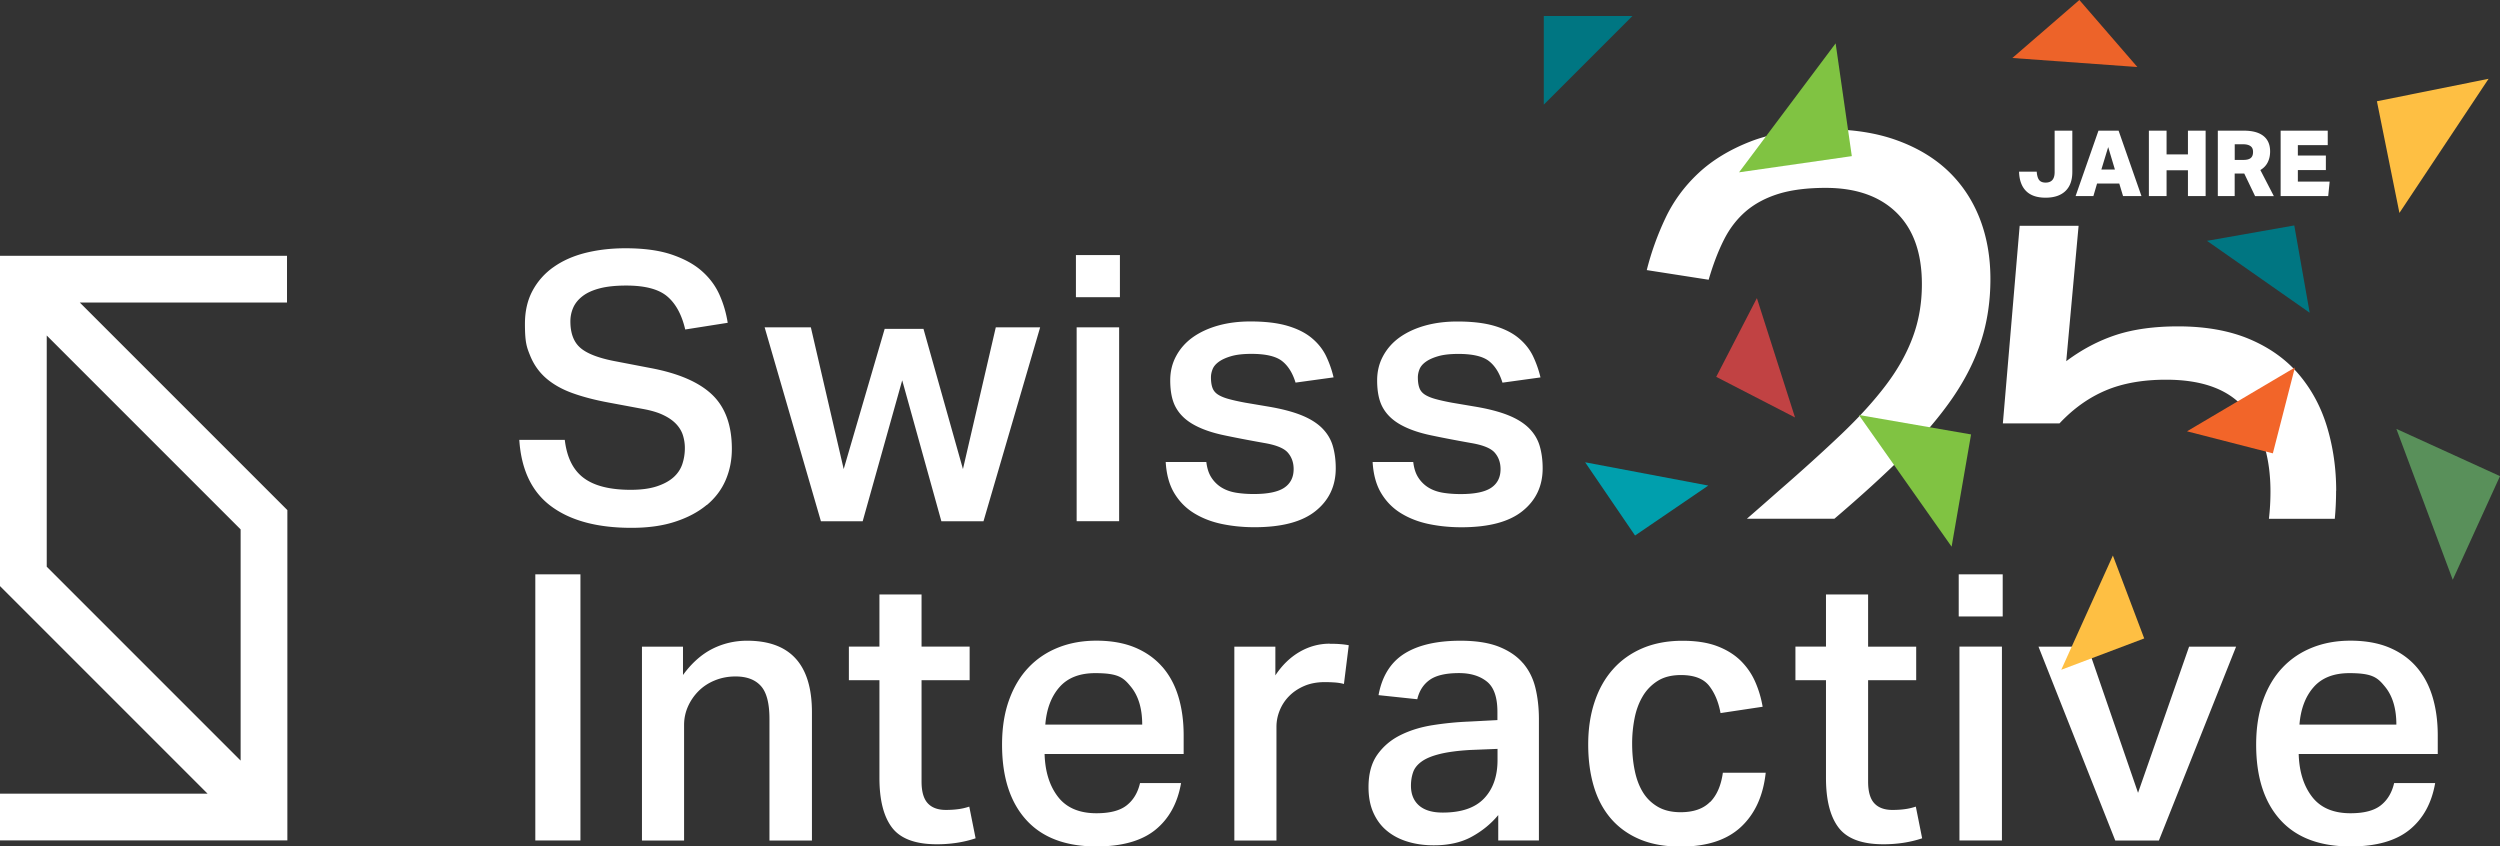 <svg xmlns="http://www.w3.org/2000/svg" viewBox="0 0 481.96 163.19" class="logo_anniversary"><rect x="0" y="0" width="481.96" height="163.19" fill="#333333" stroke="none"/><defs><style>.cls-3{fill:#007682}.cls-4{fill:#febf43}.cls-7{fill:#80c342}</style></defs><path d="M396.1 25.19h3.41v7.96c0 1.6-.44 2.83-1.33 3.68s-2.16 1.28-3.82 1.28-2.89-.42-3.75-1.27-1.32-2.1-1.37-3.74h3.41c.05.74.21 1.28.47 1.61s.68.49 1.24.49q1.74 0 1.74-2.01zm13.19 12.61-.73-2.42h-4.28l-.71 2.42h-3.43l4.41-12.61h3.88l4.41 12.61h-3.54Zm-2.86-9.46-1.32 4.34h2.61l-1.3-4.34Zm15.37 9.46v-4.98h-4.12v4.98h-3.41V25.19h3.41v4.57h4.12v-4.57h3.41V37.8zm12.94 0-2.08-4.34h-1.85v4.34h-3.25V25.19h5.01q2.49 0 3.78 1.02c.86.68 1.29 1.67 1.29 2.98 0 .81-.16 1.52-.48 2.14s-.79 1.09-1.4 1.45l2.6 5.03h-3.61Zm-2.25-6.97c.65 0 1.12-.12 1.42-.37s.44-.64.44-1.17-.16-.88-.49-1.12-.82-.36-1.48-.36h-1.56v3.02zm7.18 6.97V25.19h9.08v2.79h-5.76v2.01h5.4v2.79h-5.4v2.23h6.13l-.28 2.79zm10.71 56.82c0-4.28-.58-8.35-1.73-12.21s-2.95-7.23-5.39-10.14c-2.44-2.9-5.61-5.19-9.49-6.85s-8.51-2.5-13.87-2.5c-4.6 0-8.58.55-11.93 1.64-3.36 1.1-6.57 2.78-9.63 5.07l2.38-26.1h-11.36l-3.24 38.09h10.92c2.68-2.86 5.65-4.97 8.91-6.35q4.89-2.07 11.64-2.07c7.19 0 12.34 1.98 15.45 5.93s4.67 9.16 4.67 15.64c0 1.87-.11 3.61-.3 5.24h12.7c.16-1.72.25-3.51.25-5.38ZM366.9 87.9c3.83-3.81 6.99-7.52 9.49-11.14 2.49-3.62 4.33-7.28 5.53-10.99s1.8-7.71 1.8-11.99-.7-8.19-2.08-11.71c-1.39-3.52-3.4-6.54-6.04-9.07-2.64-2.52-5.92-4.5-9.85-5.93s-8.43-2.14-13.51-2.14c-5.85 0-10.78.79-14.8 2.36s-7.38 3.62-10.06 6.14-4.79 5.4-6.32 8.64a54.3 54.3 0 0 0-3.59 10l11.93 1.86c.86-2.95 1.84-5.52 2.95-7.71 1.1-2.19 2.52-4.02 4.24-5.5 1.73-1.47 3.83-2.59 6.32-3.36q3.735-1.14 9.06-1.14c5.84 0 10.4 1.6 13.65 4.78 3.26 3.19 4.89 7.78 4.89 13.78 0 3.62-.57 7-1.73 10.14-1.15 3.14-2.87 6.24-5.17 9.28-2.3 3.05-5.17 6.21-8.62 9.5-3.45 3.28-7.47 6.93-12.07 10.92-2.06 1.82-4.1 3.61-6.14 5.38h16.87c5.1-4.35 9.53-8.38 13.27-12.09Zm-230.63 9.46c1.63-1.37 2.84-2.97 3.63-4.82.79-1.84 1.19-3.84 1.19-6 0-4.55-1.27-8.04-3.81-10.46s-6.52-4.13-11.93-5.14l-7.12-1.37c-3.07-.62-5.21-1.48-6.43-2.59-1.22-1.1-1.84-2.78-1.84-5.03 0-.91.18-1.79.54-2.62s.96-1.58 1.8-2.23 1.94-1.15 3.31-1.51 3.08-.54 5.14-.54c3.59 0 6.22.69 7.87 2.08q2.475 2.085 3.48 6.39l8.19-1.29c-.29-1.87-.81-3.67-1.58-5.39-.77-1.73-1.89-3.24-3.38-4.56-1.48-1.32-3.42-2.38-5.82-3.2-2.39-.81-5.37-1.22-8.91-1.22-2.78 0-5.36.3-7.73.89-2.37.6-4.42 1.51-6.14 2.73a13.1 13.1 0 0 0-4.06 4.56q-1.47 2.73-1.47 6.39c0 3.66.35 4.52 1.04 6.22.7 1.7 1.73 3.14 3.09 4.31 1.37 1.17 3.06 2.12 5.07 2.84q3.015 1.08 6.9 1.8l6.54 1.22c1.63.29 2.97.68 4.02 1.19 1.06.5 1.89 1.09 2.52 1.76q.93 1.005 1.29 2.19c.24.79.36 1.59.36 2.41 0 1.11-.17 2.14-.5 3.13-.34.98-.91 1.83-1.73 2.55s-1.89 1.29-3.24 1.73c-1.34.43-2.99.65-4.96.65-4.02 0-7.05-.76-9.09-2.3-2.04-1.53-3.24-3.98-3.63-7.33h-8.77c.38 5.8 2.44 10.08 6.18 12.83 3.74 2.76 8.89 4.13 15.45 4.13 3.21 0 6.02-.39 8.44-1.19 2.42-.79 4.44-1.87 6.07-3.23Zm55.7-34.25-6.33 27.32-7.61-27.03h-7.48l-7.9 27.03-6.33-27.32h-8.91l10.85 37.38h8.05l7.62-27.17 7.55 27.17h8.12l10.92-37.38zm15.59 0h8.19v37.37h-8.19zm-.14-13.94h8.48v8.12h-8.48zm46.21 49.34c2.59-2.08 3.88-4.83 3.88-8.23 0-1.58-.19-3.02-.57-4.31-.38-1.3-1.07-2.43-2.05-3.42-.98-.98-2.3-1.81-3.95-2.48s-3.73-1.22-6.21-1.65l-4.67-.79c-1.29-.24-2.37-.48-3.23-.72s-1.55-.53-2.05-.86-.85-.76-1.04-1.29c-.19-.52-.29-1.2-.29-2.01 0-.53.11-1.05.32-1.58s.62-1.01 1.22-1.44 1.4-.79 2.41-1.08 2.3-.43 3.88-.43c2.73 0 4.68.46 5.86 1.37 1.17.91 2.05 2.3 2.62 4.17l7.33-1.01c-.34-1.44-.82-2.8-1.44-4.1q-.93-1.935-2.73-3.45c-1.2-1.01-2.76-1.8-4.67-2.37-1.92-.57-4.31-.86-7.19-.86-2.25 0-4.32.26-6.22.79-1.89.53-3.52 1.29-4.89 2.26-1.37.98-2.43 2.18-3.2 3.6-.77 1.41-1.15 2.98-1.15 4.7 0 2.25.38 4.04 1.15 5.35.76 1.32 1.92 2.4 3.45 3.24s3.42 1.5 5.68 1.98c2.25.48 4.87.98 7.84 1.51 2.3.39 3.82 1.01 4.56 1.87s1.11 1.92 1.11 3.16c0 1.58-.6 2.78-1.8 3.59s-3.16 1.22-5.89 1.22c-1.2 0-2.32-.08-3.38-.25-1.05-.17-1.97-.49-2.77-.97a6.2 6.2 0 0 1-1.98-1.91c-.53-.79-.86-1.81-1.01-3.05h-7.83c.14 2.44.71 4.47 1.69 6.07.98 1.61 2.26 2.89 3.85 3.85 1.58.96 3.37 1.64 5.36 2.05s4.06.61 6.21.61c5.27 0 9.2-1.04 11.79-3.13m41.15-15.95c-.98-.98-2.3-1.81-3.95-2.48s-3.73-1.22-6.21-1.65l-4.67-.79c-1.29-.24-2.37-.48-3.23-.72s-1.55-.53-2.05-.86-.85-.76-1.04-1.29c-.19-.52-.29-1.2-.29-2.01 0-.53.11-1.05.32-1.58s.62-1.01 1.22-1.44 1.4-.79 2.41-1.08 2.3-.43 3.88-.43c2.73 0 4.68.46 5.86 1.37 1.17.91 2.05 2.3 2.62 4.17l7.33-1.01c-.34-1.44-.82-2.8-1.44-4.1q-.93-1.935-2.73-3.45c-1.2-1.01-2.76-1.8-4.67-2.37-1.92-.57-4.31-.86-7.19-.86-2.25 0-4.32.26-6.22.79-1.89.53-3.52 1.29-4.89 2.26-1.37.98-2.43 2.18-3.2 3.6-.77 1.41-1.15 2.98-1.15 4.7 0 2.25.38 4.04 1.15 5.35.76 1.32 1.92 2.4 3.45 3.24s3.42 1.5 5.68 1.98c2.25.48 4.87.98 7.84 1.51 2.3.39 3.82 1.01 4.56 1.87s1.11 1.92 1.11 3.16c0 1.58-.6 2.78-1.8 3.59s-3.16 1.22-5.89 1.22c-1.2 0-2.32-.08-3.38-.25-1.05-.17-1.97-.49-2.77-.97a6.2 6.2 0 0 1-1.98-1.91c-.53-.79-.86-1.81-1.01-3.05h-7.83c.14 2.44.71 4.47 1.69 6.07.98 1.61 2.26 2.89 3.85 3.85 1.58.96 3.37 1.64 5.36 2.05s4.06.61 6.21.61c5.27 0 9.2-1.04 11.79-3.13 2.59-2.08 3.88-4.83 3.88-8.23 0-1.58-.19-3.02-.57-4.31-.38-1.3-1.07-2.43-2.05-3.42M103.2 110.72h8.7v51.31h-8.7zm40.83 12.8c-2.39 0-4.64.53-6.72 1.58-2.08 1.06-3.96 2.73-5.64 5.03v-5.46h-7.91v37.37h8.12v-22.28c0-1.24.25-2.43.75-3.56.5-1.12 1.19-2.12 2.05-2.98s1.9-1.55 3.13-2.05c1.22-.5 2.55-.76 3.99-.76 2.16 0 3.78.61 4.89 1.84q1.65 1.83 1.65 6.36v23.43h8.19v-24.72q0-13.8-12.51-13.8ZM184.67 156c-.74.1-1.52.14-2.33.14-1.53 0-2.7-.43-3.49-1.29s-1.19-2.25-1.19-4.17v-19.55h9.27v-6.47h-9.27V114.6h-8.12v10.06h-5.89v6.47h5.89v18.83c0 4.27.81 7.47 2.44 9.6s4.5 3.2 8.63 3.2c2.68 0 5.18-.38 7.47-1.15l-1.22-6.11c-.72.24-1.45.41-2.19.5m39.42-27.42c-1.39-1.6-3.14-2.85-5.25-3.74-2.11-.88-4.6-1.33-7.47-1.33-2.69 0-5.14.44-7.37 1.33s-4.15 2.18-5.75 3.88c-1.61 1.7-2.85 3.8-3.74 6.29s-1.33 5.34-1.33 8.55c0 6.23 1.55 11.06 4.64 14.48 3.09 3.43 7.61 5.14 13.55 5.14 4.93 0 8.72-1.07 11.36-3.2 2.63-2.13 4.29-5.14 4.96-9.02h-7.91c-.43 1.87-1.3 3.3-2.59 4.31s-3.23 1.51-5.82 1.51c-3.3 0-5.78-1.06-7.4-3.16-1.63-2.11-2.49-4.86-2.59-8.26h26.81v-3.6c0-2.73-.34-5.21-1.01-7.44s-1.7-4.15-3.09-5.75Zm-22.57 11.11c.24-3.02 1.15-5.42 2.73-7.22q2.37-2.7 6.9-2.7c4.53 0 5.46.89 6.9 2.66 1.43 1.77 2.15 4.19 2.15 7.26zm54.84-15.6c-2.06 0-4 .53-5.82 1.58-1.82 1.06-3.38 2.57-4.67 4.53v-5.53h-7.91v37.37h8.12v-21.92c0-1.05.2-2.1.61-3.12a8.4 8.4 0 0 1 1.8-2.77c.79-.81 1.76-1.47 2.91-1.97s2.49-.76 4.02-.76c.67 0 1.32.03 1.94.07.62.05 1.2.14 1.73.29l.93-7.47q-.795-.15-1.62-.21c-.55-.05-1.23-.07-2.05-.07Zm37.23 3.74c-1.15-1.34-2.7-2.39-4.64-3.16-1.94-.76-4.4-1.15-7.37-1.15-4.6 0-8.22.84-10.86 2.51-2.64 1.68-4.29 4.34-4.96 7.98l7.47.79c.38-1.63 1.19-2.88 2.41-3.74s3.1-1.3 5.64-1.3c2.2 0 3.99.54 5.35 1.62 1.37 1.08 2.05 3.03 2.05 5.86v1.58l-5.53.29c-2.3.09-4.6.32-6.9.68s-4.37.99-6.21 1.9c-1.85.91-3.34 2.16-4.49 3.77s-1.72 3.7-1.72 6.29c0 1.92.32 3.58.97 5s1.53 2.58 2.66 3.48c1.12.91 2.46 1.6 3.99 2.05 1.53.46 3.19.68 4.96.68 2.87 0 5.32-.55 7.33-1.66q3.015-1.65 5.1-4.17v4.89h7.84v-23.36c0-2.2-.23-4.23-.68-6.07-.45-1.85-1.26-3.44-2.41-4.78Zm-4.89 18.69c0 3.11-.86 5.58-2.59 7.4s-4.38 2.73-7.98 2.73c-2.02 0-3.53-.46-4.57-1.37-1.03-.91-1.55-2.18-1.55-3.81 0-.91.13-1.76.4-2.55.26-.79.8-1.48 1.62-2.08.81-.6 1.97-1.09 3.49-1.47 1.51-.38 3.48-.65 5.93-.79l5.25-.21v2.16Zm40.97 8.08c-1.3 1.32-3.19 1.98-5.68 1.98-1.73 0-3.19-.35-4.38-1.04-1.2-.7-2.16-1.63-2.88-2.8s-1.25-2.57-1.58-4.2c-.34-1.63-.5-3.38-.5-5.25 0-1.63.16-3.24.47-4.82s.83-2.98 1.55-4.2a8.7 8.7 0 0 1 2.87-2.98c1.2-.77 2.71-1.15 4.53-1.15 2.54 0 4.35.7 5.43 2.08q1.62 2.085 2.19 5.25l8.12-1.22c-.29-1.68-.76-3.28-1.44-4.82-.67-1.53-1.61-2.88-2.8-4.06-1.2-1.17-2.7-2.11-4.52-2.8s-4.05-1.04-6.69-1.04c-2.87 0-5.44.48-7.69 1.43-2.25.96-4.16 2.31-5.71 4.06-1.56 1.75-2.75 3.86-3.56 6.33-.82 2.47-1.22 5.19-1.22 8.16s.36 5.67 1.08 8.09 1.82 4.49 3.31 6.22c1.49 1.72 3.34 3.05 5.57 3.99s4.85 1.4 7.87 1.4q7.545 0 11.61-3.78c2.7-2.51 4.3-6 4.78-10.46h-8.26c-.34 2.44-1.15 4.33-2.44 5.64Zm37.48 1.4c-.74.1-1.52.14-2.33.14-1.53 0-2.7-.43-3.49-1.29s-1.19-2.25-1.19-4.17v-19.55h9.27v-6.47h-9.27V114.6h-8.12v10.06h-5.89v6.47h5.89v18.83c0 4.27.81 7.47 2.44 9.6s4.5 3.2 8.63 3.2c2.68 0 5.18-.38 7.47-1.15l-1.22-6.11c-.72.24-1.45.41-2.19.5m10.46-45.28h8.48v8.12h-8.48zm.14 13.94h8.19v37.37h-8.19zm34.43 28.18-9.71-28.17h-9.48l14.8 37.37h8.41l14.88-37.37h-9.06zm57.78-11.07c0-2.73-.34-5.21-1.01-7.44s-1.7-4.15-3.09-5.75-3.14-2.85-5.25-3.74c-2.11-.88-4.6-1.33-7.47-1.33-2.69 0-5.14.44-7.37 1.33s-4.15 2.18-5.75 3.88c-1.61 1.7-2.85 3.8-3.74 6.29s-1.33 5.34-1.33 8.55c0 6.23 1.55 11.06 4.64 14.48 3.09 3.43 7.61 5.14 13.55 5.14 4.93 0 8.72-1.07 11.36-3.2 2.63-2.13 4.29-5.14 4.96-9.02h-7.91c-.43 1.87-1.3 3.3-2.59 4.31s-3.23 1.51-5.82 1.51c-3.31 0-5.78-1.06-7.4-3.16-1.63-2.11-2.49-4.86-2.59-8.26h26.81v-3.6Zm-26.66-2.08c.24-3.02 1.15-5.42 2.73-7.22q2.37-2.7 6.9-2.7c4.53 0 5.46.89 6.9 2.66 1.43 1.77 2.15 4.19 2.15 7.26zM15.38 58.32h39.95v-9.01H0v63.68l40.02 40.02H0v9.01h55.4V98.34zm-6.37 50.93V64.68l37.38 37.38v44.57z" id="siag_text" fill="#FFFFFF"/><g id="konfetti"><path class="cls-3" d="m425.47 46.43 16.83-2.97 2.97 16.83z"/><path style="fill:#009fad" d="m329.33 93.61-14.12 9.63-9.62-14.12z"/><path class="cls-3" d="M297.62 20.17V3.08h17.09z"/><path style="fill:#f26529" d="m442.42 70.85-4.25 16.55-16.55-4.25z"/><path style="fill:#c14243" d="m346.05 80.48-15.19-7.83 7.84-15.18z"/><path style="fill:#ed6329" d="M387.95 11.18 400.87 0l11.18 12.92z"/><path class="cls-7" d="m358.35 80 21.64 3.75-3.75 21.64z"/><path class="cls-4" d="m462.57 41.05-4.34-21.53 21.53-4.33z"/><path style="fill:#59905a" d="m461.98 82.68 19.98 9.11-9.11 19.98z"/><path class="cls-7" d="M353.88 8.36 357 30.1l-21.74 3.12z"/><path class="cls-4" d="m407.33 107.1 6.04 15.98-15.99 6.04z"/></g></svg>